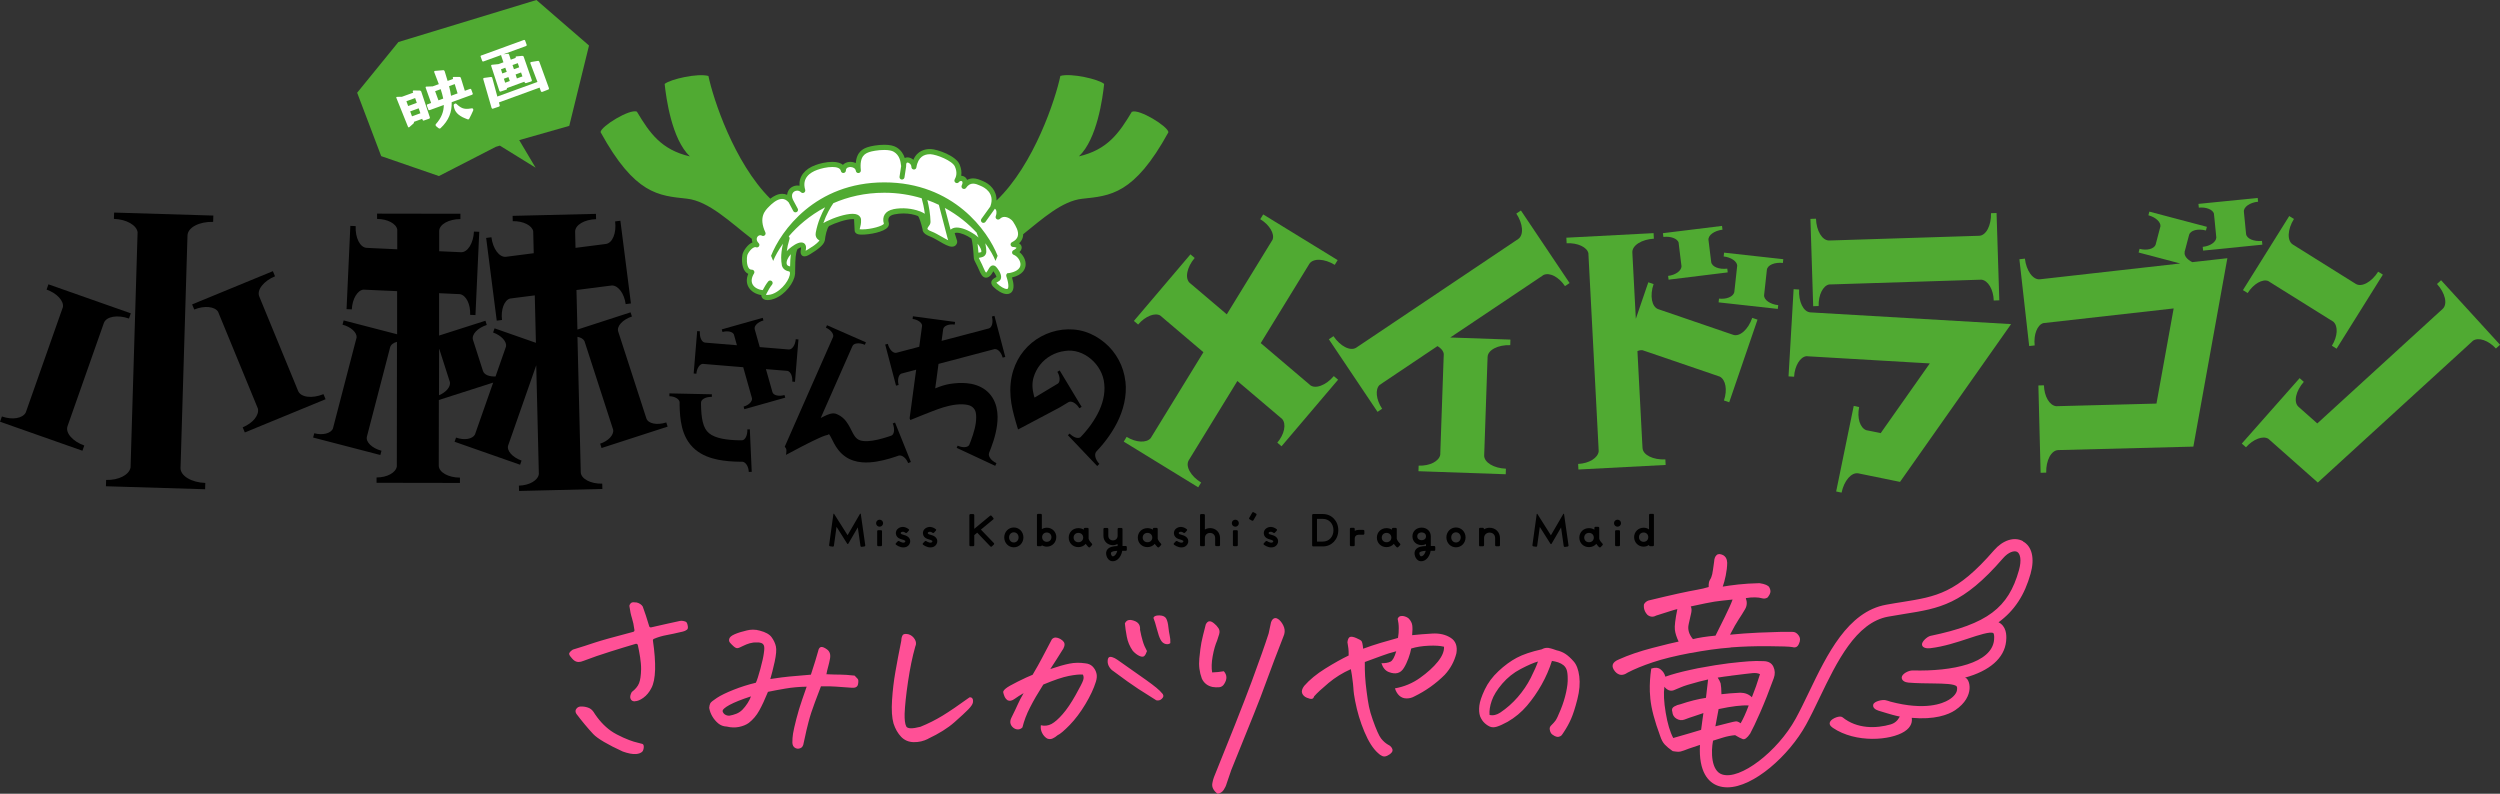 <?xml version="1.0" encoding="UTF-8"?>
<svg xmlns="http://www.w3.org/2000/svg" id="_レイヤー_2" data-name="レイヤー 2" viewBox="0 0 526.52 167.17">
  <rect x="0" y="0" width="526.52" height="167.17" fill="#333333" stroke="none"/>
  <defs>
    <style>
      .cls-1, .cls-2, .cls-3, .cls-4 {
        stroke-width: 0px;
      }

      .cls-2 {
        fill: #50aa32;
      }

      .cls-3 {
        fill: #fff;
      }

      .cls-4 {
        fill: #ff5096;
      }
    </style>
  </defs>
  <g id="_レイヤー_1-2">
    <g id="logo">
      <g>
        <g>
          <path class="cls-2" d="m275.88,81.05l-.81-.68-9.55-8.11,9.67-15.76.55-.9c.78-1.27,3.2-1.15,5.37.18l.61-1-15.68-9.62-.62,1c2,1.22,3.07,3.13,2.59,4.33l-.72,1.17-8.92,14.54-6.95-5.9-.81-.68c-1.13-.96-.65-3.34,1-5.29l-.89-.76-11.91,14.02.89.76c1.51-1.78,3.56-2.55,4.67-1.89l1.04.89,8.04,6.83-10.43,17-.66,1.08c-.9,1.07-3.09.97-5.08-.25l-.61,1,15.68,9.62.62-1c-2.18-1.33-3.38-3.44-2.6-4.71l.55-.9,9.68-15.78,8.46,7.18.97.82c.92,1.06.49,3.21-1.02,4.99l.89.76,11.91-14.02-.9-.76c-1.65,1.95-3.92,2.81-5.05,1.85Z"/>
          <path class="cls-2" d="m319.34,44.97c1.42,2.12,1.63,4.54.4,5.37l-.88.59-32.33,21.69-.88.59c-1.23.83-3.39-.29-4.81-2.41l-.97.66,10.25,15.28.97-.65c-1.3-1.94-1.49-4.12-.54-5.01l1.14-.77,11.06-7.42c.75.45,1.24,1.03,1.32,1.66l-.05,1.37-.65,18.6-.04,1.26c-.26,1.37-2.21,2.37-4.55,2.29l-.04,1.17,18.38.64.04-1.17c-2.55-.09-4.63-1.33-4.58-2.82l.04-1.05.64-18.6.04-1.06c.06-1.49,2.22-2.58,4.77-2.49l.04-1.17-12.67-.44,18.59-12.46,1.05-.71c1.27-.59,3.22.4,4.52,2.35l.97-.65-10.25-15.28-.97.65Z"/>
          <path class="cls-2" d="m365.04,70.52l-1-.34-13.78-4.72-1-.34c-1.41-.48-1.83-2.87-1-5.29l-1.11-.38-2.63,7.69-.68-12.92-.05-1.05c-.08-1.49,1.98-2.76,4.53-2.9l-.06-1.17-18.37.96.06,1.17c2.34-.12,4.3.84,4.58,2.1l.07,1.37,2.04,39.07.06,1.26c-.14,1.39-1.99,2.56-4.33,2.68l.06,1.17,18.37-.96-.06-1.17c-2.55.13-4.73-.92-4.81-2.41l-.06-1.05-1.01-19.34c.37-.17.74-.24,1.08-.19l1.3.44,13.78,4.71,1.19.41c1.24.65,1.63,2.8.87,5.02l1.11.38,5.96-17.4-1.11-.38c-.83,2.42-2.62,4.05-4.03,3.57Z"/>
          <path class="cls-2" d="m353.53,51.1l.11.93.39,3.19.11.86c-.03.95-1.23,1.83-2.82,2.03l.1.79,12.45-1.53-.09-.79c-1.73.21-3.27-.4-3.39-1.41l-.09-.71-.39-3.19-.09-.71c-.12-1.01,1.22-1.97,2.95-2.19l-.1-.79-12.45,1.53.1.79c1.59-.19,2.97.37,3.22,1.21Z"/>
          <path class="cls-2" d="m363.02,54.01c1.59.18,2.8,1.04,2.85,1.92l-.1.93-.42,3.85-.1.86c-.25.92-1.62,1.5-3.21,1.32l-.09.79,12.47,1.38.09-.79c-1.73-.19-3.08-1.14-2.97-2.15l.08-.72.42-3.85.08-.72c.11-1.01,1.65-1.64,3.37-1.45l.09-.79-12.47-1.38-.09.79Z"/>
          <path class="cls-2" d="m383.02,64.45c-.07-2.34.93-4.28,2.2-4.54l1.37-.04,29.45-.93,1.27-.04c1.39.17,2.52,2.05,2.59,4.39l1.17-.04-.58-18.39-1.17.04c.08,2.55-1.02,4.72-2.51,4.76l-1.05.03-29.45.93-1.05.03c-1.49.04-2.72-2.04-2.8-4.59l-1.17.04.58,18.39,1.17-.04Z"/>
          <path class="cls-2" d="m378.92,60.98l-1.17-.07-1.07,18.36,1.17.07c.13-2.34,1.31-4.18,2.59-4.32l25.99,1.52-10.34,14.68-3.04-.62c-1.31-.48-1.97-2.57-1.5-4.87l-1.14-.24-3.7,18.02,1.14.24c.52-2.5,2.07-4.35,3.56-4.05l8.75,1.79,23.39-33.23-42.26-2.47c-1.49-.09-2.53-2.28-2.38-4.83Z"/>
          <path class="cls-2" d="m460.09,53.05l.19-.69.57-2.18.19-.7c.26-.98,1.86-1.38,3.55-.94l.2-.77-12.12-3.2-.2.77c1.54.41,2.62,1.44,2.54,2.32l-.24.9-.57,2.18-.22.83c-.38.87-1.83,1.24-3.37.84l-.2.77,8.77,2.31-29.55,3.33c-1.48.17-2.88-1.82-3.17-4.35l-1.16.13,2.06,18.28,1.16-.13c-.26-2.33.58-4.35,1.83-4.7l27.44-3.09-3.62,20.04-21.14.55c-1.39-.18-2.5-2.06-2.56-4.4l-1.17.03.47,18.39,1.18-.03c-.07-2.55,1.05-4.71,2.53-4.75l28.46-.73,7.16-39.68-7.39.83c-1.1-.55-1.79-1.41-1.59-2.17Z"/>
          <path class="cls-2" d="m466.27,45.02l.1.93.32,3.22.08.86c-.05.95-1.27,1.8-2.86,1.96l.08.79,12.48-1.25-.08-.79c-1.73.17-3.25-.48-3.35-1.48l-.07-.72-.32-3.22-.07-.72c-.1-1.01,1.26-1.95,2.99-2.12l-.08-.79-12.48,1.25.08.79c1.59-.16,2.96.43,3.19,1.28Z"/>
          <path class="cls-2" d="m473.36,61.74c1.24-1.98,3.16-3.04,4.35-2.55l1.16.73,11.45,7.15,1.08.67c1.06.91.95,3.1-.29,5.08l.99.62,9.75-15.6-.99-.62c-1.36,2.16-3.47,3.35-4.73,2.56l-.9-.56-11.45-7.16-.89-.56c-1.26-.79-1.13-3.21.23-5.38l-.99-.62-9.75,15.6.99.62Z"/>
          <path class="cls-2" d="m514.11,59.02l-.86.79c1.72,1.88,2.29,4.24,1.19,5.25l-.78.71-25.62,23.41-3.16-2.8-.79-.7c-1.11-.98-.58-3.35,1.11-5.26l-.88-.78-12.18,13.78.88.78c1.55-1.75,3.61-2.48,4.71-1.79l1.03.91,9.39,8.31,31.76-29.02.93-.86c1.16-.77,3.24-.08,4.82,1.65l.87-.79-12.41-13.58Z"/>
        </g>
        <g>
          <path class="cls-1" d="m27.16,67.09l.39-1.1-17.35-6.11-.39,1.11c2.21.78,3.66,2.41,3.44,3.69l-.46,1.29-6.95,19.73-.42,1.19c-.66,1.23-2.82,1.6-5.02.82l-.39,1.11,17.35,6.11.39-1.1c-2.41-.85-4.03-2.66-3.53-4.06l.35-1,6.95-19.73.35-1c.5-1.4,2.89-1.8,5.3-.95Z"/>
          <path class="cls-1" d="m38.02,98.53l.04-1.2,1.39-46.54.04-1.2c.05-1.69,2.51-2.95,5.4-2.86l.04-1.33-20.9-.63-.04,1.33c2.66.08,4.8,1.35,4.99,2.81l-.05,1.56-1.39,46.54-.04,1.44c-.29,1.56-2.5,2.71-5.15,2.63l-.04,1.33,20.89.63.04-1.33c-2.9-.09-5.27-1.49-5.22-3.18Z"/>
          <path class="cls-1" d="m68.12,83.01c-2.36.97-4.77.7-5.34-.68l-.4-.98-7.38-17.94-.4-.98c-.57-1.38.96-3.27,3.32-4.24l-.45-1.08-17.01,7,.45,1.08c2.16-.89,4.34-.63,5.02.47l.52,1.27,7.38,17.94.48,1.17c.33,1.36-1.03,3.07-3.2,3.96l.45,1.08,17.01-7-.45-1.08Z"/>
          <path class="cls-1" d="m126.41,93.47l.28.89,13.92-4.51-.29-.88c-1.93.63-3.83.26-4.19-.86l-.26-.8-5.41-16.69-.26-.8c-.36-1.12.96-2.53,2.89-3.16l-.29-.88-11.19,3.63-.2-8.33,6.3-.81,1.2-.15c1.34.04,2.57,1.72,2.86,3.93l1.11-.14-2.22-17.42-1.11.14c.31,2.42-.54,4.57-1.95,4.75l-1,.13-5.39.69-.06-2.39-.02-1.01c-.03-1.42,1.97-2.58,4.41-2.64l-.03-1.12-17.55.42.03,1.12c2.23-.05,4.08.92,4.31,2.13l.03,1.31.08,3.31-4.83.62-1,.13c-1.41.18-2.78-1.69-3.08-4.11l-1.11.14,2.23,17.42,1.11-.14c-.28-2.22.49-4.16,1.67-4.51l1.3-.17,3.93-.5.24,9.99-8.71-3.05-.31.88c1.75.61,2.91,1.92,2.73,2.93l-.36,1.03-1.85,5.29c-1.31.07-2.39-.34-2.65-1.16l-.26-.8-1.58-4.93-.26-.8c-.36-1.13.97-2.53,2.9-3.15l-.28-.89-9.76,3.12v-8.92s3.2.15,3.2.15l1.2.05c1.31.26,2.24,2.13,2.14,4.36l1.12.05.8-17.54-1.12-.05c-.11,2.43-1.31,4.41-2.74,4.35l-1.01-.05-3.57-.16v-3.23s0-1.01,0-1.01c0-1.42,2.04-2.53,4.47-2.53v-1.12s-17.55-.03-17.55-.03v1.12c2.23,0,4.05,1.02,4.25,2.24v4.15l-5.42-.25-1.01-.05c-1.42-.06-2.44-2.14-2.33-4.58l-1.12-.05-.8,17.54,1.11.05c.1-2.23,1.2-4.01,2.42-4.16l1.31.06,5.81.26v9.08s-11.26-2.92-11.26-2.92l-.24.9c1.8.47,3.06,1.67,2.97,2.7l-.28,1.06-4.46,17.15-.25.97c-.44,1.02-2.13,1.46-3.93.99l-.24.9,14.16,3.68.24-.9c-1.97-.51-3.37-1.84-3.07-2.98l.21-.81,4.46-17.15.21-.82c.15-.57.7-.98,1.45-1.18l-.03,25.03v1.21c-.21,1.32-2.04,2.33-4.27,2.33v1.12s17.56.03,17.56.03v-1.12c-2.43,0-4.46-1.12-4.46-2.54v-1.01l.02-12.8,11.44-3.66-3.5,9.97-.33.95c-.52.98-2.24,1.28-3.99.66l-.31.88,13.8,4.84.31-.88c-1.92-.67-3.21-2.11-2.81-3.23l.28-.79,5.62-16.05.52,21.7.03,1.21c-.17,1.32-1.97,2.38-4.2,2.44l.03,1.12,17.55-.42-.03-1.12c-2.44.06-4.49-1.01-4.53-2.43l-.02-1.01-.67-27.48c.7.13,1.24.44,1.47.89l.34,1.04,5.4,16.68.31.96c.18,1.1-1.01,2.37-2.78,2.95Zm-33.95-10.23l.02-9.76s.05.05.06.08l.33,1.04,1.58,4.93.31.96c.15.99-.8,2.12-2.3,2.75Z"/>
          <path class="cls-1" d="m188.03,89.2c.45,1.16.32,2.32-.32,2.55l-.64.22c-.37.12-.75.24-1.12.34-.74.21-1.47.39-2.18.49-.7.11-1.38.15-1.94.08-.29-.03-.52-.08-.71-.15-.2-.07-.4-.17-.57-.3-.17-.13-.32-.28-.45-.45-.15-.19-.31-.45-.48-.76-.36-.62-.65-1.45-1.44-2.51-.4-.52-1.02-1.09-1.8-1.43-.09-.04-.2-.09-.28-.11l-.17-.06c-.06-.01-.11-.02-.16-.03-.11-.02-.21-.02-.32-.02-.42.02-.84.15-1.23.31-.47.19-.95.45-1.37.67l.62-1.42,1.36-3.08,4.7-10.65c.29-.66,1.47-.77,2.61-.27l.23-.52-8.2-3.61-.23.52c1.04.46,1.68,1.31,1.53,1.92l-4.7,10.65-3.62,8.22-1.88,4.28c.15.29.53.28.26,1.72,2.35-1.26,4.8-2.56,6.84-3.49.51-.23.99-.45,1.42-.58.21-.06.42-.13.6-.16l.07-.02.03-.06s.03-.06.05-.1c0,0,0,0,0,0,.02.01.06.05.11.12.23.28.57,1.05,1.04,1.92.24.44.52.91.92,1.4.4.5.87.95,1.4,1.32,1.02.74,2.39,1.13,3.49,1.21,1.12.1,2.14,0,3.11-.15.97-.16,1.87-.38,2.76-.64.44-.13.88-.27,1.3-.41l.63-.22c.7-.14,1.55.53,1.96,1.59l.58-.23-3.34-8.31-.48.19Z"/>
          <path class="cls-1" d="m208.9,66.65c.32,1.2.03,2.35-.67,2.53l-.5.13-9.42,2.48.33-2.45c.1-.72,1.2-1.15,2.43-.98l.08-.56-8.88-1.19-.07.56c1.13.15,1.98.79,2,1.42l-.6,4.44-4.29,1.13-.5.13c-.7.19-1.51-.67-1.83-1.87l-.55.14,2.28,8.66.55-.14c-.29-1.1-.03-2.13.55-2.39l.64-.17,2.5-.66-.61,4.52-.43,3.22-.22,1.61-.11.81c-.02.08,0,.11.02.14l.04.1.09.2c1.51-.62,3.09-1.26,4.65-1.86.79-.3,1.55-.59,2.3-.81.38-.11.75-.22,1.12-.3.19-.04.37-.09.56-.12.17-.03.42-.08.49-.09.85-.13,1.67-.17,2.39-.09.77.09,1.14.23,1.54.52.39.3.64.74.73,1.22.11.53.11,1.34,0,2.14-.11.81-.33,1.67-.61,2.53-.14.43-.29.86-.45,1.29l-.33.83c-.34.55-1.39.61-2.43.14l-.21.46,8.12,3.79.26-.57c-1.13-.51-1.83-1.49-1.54-2.19.13-.31.63-1.57.93-2.55.32-1.03.59-2.11.74-3.26.14-1.17.2-2.35-.13-3.78-.34-1.43-1.14-2.76-2.33-3.64-.58-.44-1.25-.78-1.95-1.01-.73-.24-1.32-.34-1.96-.4-1.24-.12-2.4-.03-3.51.14-1.07.17-1.98.48-2.93.86-.07.02-.19.1-.22.07l.04-.26.07-.53.15-1.07.35-2.63.09-.65,11.21-2.96.6-.16c.68-.07,1.41.7,1.7,1.8l.55-.14-2.28-8.66-.55.15Z"/>
          <path class="cls-1" d="m237.01,80.3c-.33-3.12-1.94-6.13-4.36-8.13-1.22-1.01-2.53-1.79-4.14-2.31-1.57-.49-3.19-.6-4.76-.42-3.13.37-6.1,1.96-8.11,4.42-1.01,1.22-1.76,2.65-2.23,4.14-.58,1.81-.73,3.79-.57,5.58.14,1.83.58,3.45,1.05,5.12l.37,1.26.1.32.05.16s.1-.04.14-.06l.59-.31,2.36-1.25,4.72-2.5.59-.31c.19-.1.42-.22.54-.3l.83-.5.85-.51c.62-.37,1.64.22,2.29,1.28l.48-.29-4.62-7.67-.49.29c.59.97.62,2.04.15,2.45l-3.76,2.26-.82.5c-.13.06-.29.2-.39.2l-.13-.46c-.16-.62-.27-1.25-.29-1.89-.02-.63.05-1.29.23-1.88.27-.94.76-1.9,1.38-2.67,1.24-1.58,3.17-2.65,5.19-2.9,3.97-.67,8.01,2.89,8.32,6.97.22,2.06-.34,4.25-1.41,6.29-.54,1.02-1.18,2.01-1.91,2.95-.37.47-.75.93-1.16,1.38l-.52.56c-.51.39-1.5.06-2.3-.76l-.36.35,6.17,6.49.46-.45c-.86-.89-1.15-2.05-.63-2.61l.71-.78c.46-.52.91-1.06,1.34-1.63.85-1.12,1.63-2.32,2.29-3.62,1.31-2.58,2.14-5.63,1.78-8.76Z"/>
          <path class="cls-1" d="m147.99,76.63l.67.06,7.87.65,1.68,5.96.17.59c.08.67-.67,1.43-1.77,1.74l.15.55,8.62-2.43-.16-.55c-1.2.34-2.35.07-2.54-.62l-.14-.5-1.23-4.34,3.93.32.61.05c.66.16,1.1,1.13,1.01,2.26l.57.05.73-8.93-.57-.05c-.1,1.24-.75,2.22-1.47,2.16l-.51-.04-5.6-.46-.92-3.26-.14-.49c-.2-.7.65-1.53,1.84-1.86l-.16-.55-8.62,2.43.15.55c1.1-.31,2.13-.06,2.4.51l.18.64.46,1.64-6.19-.51-.51-.04c-.72-.06-1.2-1.14-1.1-2.38l-.57-.05-.74,8.93.57.05c.09-1.13.68-2.02,1.31-2.07Z"/>
          <path class="cls-1" d="m157.4,90.43c.05,1.24-.46,2.3-1.15,2.3h-.48c-1.28-.02-2.55-.11-3.69-.34-1.14-.23-2.13-.62-2.76-1.16-.63-.53-1.05-1.28-1.31-2.35-.26-1.05-.34-2.31-.37-3.6v-.49c0-.7,1.04-1.24,2.28-1.21v-.54s-8.94-.19-8.94-.19v.6c1.13.02,2.05.57,2.15,1.21v.7c.04,1.45.11,2.96.51,4.6.2.81.5,1.66.96,2.49.45.82,1.09,1.61,1.83,2.23,1.5,1.25,3.21,1.81,4.76,2.13,1.57.31,3.07.41,4.53.43h.65c.71.1,1.28,1.01,1.33,2.15l.62-.02-.4-8.95-.52.02Z"/>
        </g>
      </g>
      <g>
        <path class="cls-2" d="m238.4,23.5c-2.71,4.53-5.14,8.03-11.17,9.43,3.85-3.64,5.01-12.37,5.31-15.26-1.2-1.01-6.98-2.32-9.22-1.68-.98,4.76-5.53,18.71-13.45,26.24.08-2.1-1.39-3.51-2.93-4.12l-.19-.08c-.4-.17-1.06-.46-1.8-.46-.46,0-.88.11-1.27.32-.04-.1-.08-.18-.12-.24-.24-.38-.65-.62-1.12-.63.13-.77,0-1.57-.35-2.4-.81-1.84-4.64-3.16-6.04-3.23h-.22c-.83,0-2.61.24-3.47,2.27-.53-.49-1.28-.65-1.81-.38-.26-.8-.75-1.65-1.74-2.25-.59-.36-1.46-.54-2.58-.54-1.42,0-2.87.29-3.48.5-.8.28-2.32.83-2.52,3.36-.96-.48-2.15-.26-2.7.37-.42-.36-1.11-.63-2.23-.63-1.25,0-2.63.34-3.51.66-2.35.85-3.54,2.41-3.41,4.37-.86-.19-1.83.2-2.29.95-.18.29-.29.61-.32.96-.33-.14-.67-.21-1.04-.21-.95,0-1.83.51-2.5,1.03-7.66-7.62-12.07-21.18-13.03-25.85-2.24-.63-8.02.67-9.22,1.68.31,2.89,1.47,11.63,5.32,15.26-6.03-1.4-8.46-4.9-11.17-9.43-1.5-.63-7.54,3.07-7.65,4.31,7.24,13.19,12.27,13.38,18.18,14.02,4.65.51,9.2,5.02,13.68,8.46,0,.25.04.51.13.75-1.03.41-1.92,1.81-2.09,2.48-.15.59-.29,2.54.53,3.6.19.24.42.43.68.55-.42.98-.41,1.94.04,2.75.5.9,1.52,1.54,2.7,1.71,0,.21.06.39.17.56.15.23.47.5,1.15.5.6,0,1.2-.2,1.43-.29,2.32-.86,4.21-3.45,4.35-5.16,0-.03.02-.06.02-.09l.02-1.14c.03-1.93.06-3.13.49-4.07.35-.21.62-.34.74-.37,0,0,.04.11-.03.45-.07.34-.14.82.13,1.17.15.19.38.29.64.29.48,0,1.04-.35,1.76-.83l.34-.22c.21-.13,1.92-1.23,2.14-2.2.02-.04.04-.09.04-.14.1-.98.44-2.53.89-3.01,1.39-.68,3.62-1.45,4.99-1.45.04,0,.15,0,.27.02l.12,2.32s0,.01,0,.02c0,.17.04.34.16.49.27.35.74.42,1.42.42,1.52,0,4.62-.53,5.42-1.59.21-.28.28-.61.19-.92-.09-.32-.16-.77.05-1.12.18-.31.57-.52,1.16-.64.62-.12,1.25-.19,1.88-.19,1.23,0,2.28.23,3.08.55.22.21.66,1.51.95,2.79,0,0,0,0,0,.01,0,.08,0,.15.02.24.2.68.98,1.04,1.55,1.26.55.21,1.23.6,1.89.98,1.08.63,2.01,1.17,2.74,1.17.47,0,.73-.22.87-.41.08-.11.27-.38.21-.7,0-.02,0-.05,0-.07v-.02s0,0,0-.01c0,0,0,0,0,0l-.52-1.65c.11-.04.24-.08.44-.08.83,0,2.04.5,3.09,1.22.19.46.4,2.37.49,3.98,0,.39.21.84.53,1.41.2.36.36.74.52,1.09.41.95.77,1.77,1.54,1.77.19,0,.37-.06.55-.16.45-.27.7-.71.91-1.07.02-.04.05-.09.07-.13.47.59.66,1.12.66,1.2l-.16.09c-.38.21-.85.48-.92.99-.07.51.32.89.44,1.01.7.7,1.86,1.52,2.84,1.52.58,0,.91-.29,1.08-.52.42-.58.42-1.53,0-2.98,2.32-.54,2.79-1.82,2.86-2.57.1-1.08-.51-2.14-1.3-2.77.5-.47.51-.91.45-1.17-.07-.28-.25-.51-.52-.68.38-.36.64-.78.77-1.25.06-.22.09-.45.09-.67,4.07-3.26,8.2-7,12.41-7.46,5.91-.64,10.94-.83,18.18-14.02-.11-1.24-6.15-4.94-7.66-4.31Z"/>
        <path class="cls-3" d="m166.33,56.09c-.48-.09-.59-.31-.64-.48-.14-.53.24-1.39.87-2.08-.1.73-.14,1.58-.16,2.59-.03,0-.05-.02-.07-.03Zm4.63-4.08l-.36.24c-.23.15-.64.43-.93.57,0-.03.01-.06.02-.09.13-.59.08-1.02-.16-1.32-.13-.16-.37-.35-.79-.35-.84,0-1.94.83-2.52,1.32-.19.16-.36.34-.52.53.09-.71.26-1.55.57-2.57.06-.2,0-.42-.16-.55,1.86-2.18,4.41-4.41,7.66-6.13-.75,1.34-1.56,3.16-1.96,5.29,0,.02,0,.03,0,.05-.04.23-.06.45-.01.66.09.43.37.77.79.98-.23.33-.9.93-1.62,1.38Zm17.21-7.95c-.89.18-1.51.56-1.86,1.13-.32.53-.38,1.21-.16,1.92-.18.47-2.67,1.2-4.59,1.2-.26,0-.42-.01-.51-.03.02-.07.04-.16.06-.24.11-.4.28-1,.23-1.79-.01-.26-.14-.75-.74-1.02-.02-.01-.05-.03-.07-.04-.24-.09-.55-.16-.96-.16-1.54,0-3.92.81-5.49,1.58,0,0-.02,0-.02.01-.25.12-.46.24-.66.36.64-1.85,1.51-3.31,2.11-4.19,3.05-1.33,6.63-2.2,10.73-2.2,2.89,0,5.5.45,7.87,1.16.24.82.51,2.05.66,3.27-.27-.17-.56-.33-.89-.46-.05-.03-.09-.05-.13-.06-.03-.01-.07-.01-.1-.02-1.53-.58-3.6-.81-5.5-.43Zm10.12,5.77c-.7-.4-1.42-.82-2.05-1.06-.8-.3-.9-.52-.91-.56-.05-.17.29-.61.4-.76.17-.23.25-.5.24-.78,0-.01,0-.03,0-.04-.03-1.44-.33-3.2-.66-4.5.85.3,1.65.64,2.42,1.01l1.86,7.13s.04.05.05.08c.02.08.01.17.05.24-.43-.2-.94-.5-1.41-.77Zm1.9-1.47l-1.2-4.57c2.76,1.5,4.99,3.36,6.73,5.24,0,.07.01.15.05.22.13.27.23.53.33.79-.05-.05-.11-.1-.16-.15-.2-.17-.41-.33-.63-.49-.03-.03-.06-.05-.08-.06,0,0-.01,0-.02,0-1.24-.85-2.68-1.42-3.72-1.42-.54,0-.97.17-1.29.44Zm5.68,2.95c.6.71.88,1.43.81,1.72-.01.04-.02.08-.15.1-.16.03-.31.06-.46.09-.06-.79-.12-1.42-.19-1.92Zm6.49,6.17c-.15.02-.29.11-.37.25-.08.13-.1.29-.05.44.66,1.98.38,2.51.32,2.6-.02.03-.06.09-.22.09-.51,0-1.4-.52-2.09-1.21-.05-.05-.09-.09-.11-.11.09-.07.25-.16.36-.22l.18-.11c.25-.15.41-.4.45-.69.14-.89-.78-2.02-.97-2.23-.22-.26-.46-.39-.72-.39-.49,0-.74.43-.96.81-.15.26-.32.56-.49.71-.16-.09-.44-.72-.62-1.15-.16-.38-.34-.78-.55-1.17-.2-.37-.33-.64-.38-.79.15-.05.42-.1.56-.12.5-.09.86-.41.98-.87.04-.14.05-.3.04-.46,0-.2-.03-.8-.2-1.63.99,1.36,1.72,2.66,2.14,3.72l.45-1.07c-2.03-5.2-9.29-15.47-23.86-15.47-14.57,0-21.82,10.28-23.86,15.47l.45,1.07c.41-1.03,1.11-2.29,2.06-3.62-.59,2.53-.32,3.95-.29,4.11,0,.16.02.32.06.47.18.66.7,1.1,1.47,1.24.1.02.2.04.23.29v.03c.08,1.17-1.55,3.65-3.69,4.45-.52.2-1.18.21-1.31.21-.01,0-.02,0-.02,0,0-.02,0-.1.07-.26.38-.74.74-1.39,1.19-1.94.18-.23.15-.56-.08-.74-.23-.18-.56-.15-.74.08-.44.55-.79,1.16-1.15,1.83-.92-.08-1.76-.53-2.12-1.18-.36-.64-.26-1.45.28-2.32.1-.16.11-.37.01-.53-.09-.17-.27-.27-.46-.27-.27,0-.47-.1-.63-.3-.53-.68-.46-2.22-.34-2.7.13-.54,1.02-1.8,1.77-1.76.23.13.52.07.68-.14.16-.21.14-.51-.05-.69-.38-.38-.5-.8-.35-1.17.17-.42.64-.63,1.03-.41.2.11.45.08.61-.08.17-.15.22-.4.12-.61-1.46-3.2-.07-4.59.76-5.42.44-.45,1.62-1.63,2.76-1.63.51,0,.96.24,1.39.73l.97,1.82c.1.18.28.28.47.28.08,0,.17-.02.25-.06.26-.14.36-.46.22-.71l-1-1.87c-.26-.55-.28-1.05-.05-1.43.2-.31.56-.5.94-.5.21,0,.52.06.8.34.17.17.44.21.64.08.21-.12.3-.37.24-.6-.73-2.45.99-3.64,2.55-4.2.79-.29,2.04-.6,3.15-.6.76,0,1.68.14,1.82.84.05.27.3.46.57.42.27-.03.48-.25.48-.52,0-.7.78-.74.93-.74.53,0,1.1.28,1.17.81.04.29.29.5.59.46.29-.04.49-.29.46-.58-.32-3.08.95-3.54,1.82-3.85.43-.15,1.77-.43,3.1-.43.91,0,1.61.13,2.03.39,1.18.72,1.41,1.87,1.54,3.01l-.34,2.23c-.04.29.15.56.44.6.03,0,.05,0,.08,0,.26,0,.48-.19.52-.45l.35-2.3s0-.03,0-.05c0-.02,0-.04,0-.06-.02-.31.03-.55.13-.66.03-.03.07-.06.16-.06.33,0,.82.39.82.94,0,.28.21.5.49.53.29.02.52-.17.56-.44.36-2.3,1.73-2.78,2.82-2.78h.17c1.27.06,4.58,1.36,5.12,2.6.58,1.31.25,2.17-.04,2.7-.13.24-.06.55.18.7.24.15.55.09.71-.14.11-.15.26-.23.42-.23.06,0,.2.01.28.14.1.16.06.45-.11.79-.12.25-.03.55.21.69.24.13.55.07.7-.16.41-.6.89-.9,1.48-.9.52,0,1.04.23,1.38.38l.23.1c.74.3,3.06,1.49,2.03,4.3,0,0,0,.02-.01.04l-1.88,2.61c-.17.24-.11.57.12.74.09.07.2.1.31.1.16,0,.33-.08.43-.22l1.91-2.67s.03-.06.04-.09c.04.01.12.05.21.16.1.14.3.57,0,1.42-.08.23,0,.49.22.62.21.13.48.1.66-.07.28-.28.59-.41.96-.41.76,0,1.55.59,1.8.99l.12.2c.38.6,1.17,1.85.88,2.87-.14.51-.54.93-1.23,1.27-.22.11-.33.35-.27.59.06.24.27.41.52.41.45,0,.69.15.72.17,0,0-.06.21-.65.51-.19.1-.3.29-.29.51.01.21.15.39.35.46.72.26,1.5,1.25,1.42,2.14-.08.87-.99,1.49-2.57,1.74Z"/>
      </g>
      <path class="cls-1" d="m181.14,108.21c.04-.06.14-.05.15.03l.94,6.59c.02.12-.07.24-.19.26l-.56.08c-.12.02-.24-.07-.26-.19l-.56-3.91-2,3.44c-.05.09-.18.09-.23,0l-2.25-3.56-.55,3.99c-.02.12-.13.21-.26.19l-.56-.08c-.12-.02-.21-.13-.19-.26l.9-6.53c0-.07.11-.1.15-.03l2.84,4.49,2.63-4.53Zm145.49,4.53l-2.84-4.49c-.04-.07-.14-.04-.15.03l-.9,6.53c-.02.12.07.24.19.26l.56.08c.12.02.24-.07.25-.19l.55-3.99,2.25,3.56c.05.09.18.09.23,0l2-3.44.56,3.91c.02.12.13.21.26.19l.56-.08c.12-.02.21-.13.19-.26l-.94-6.59c-.01-.07-.11-.09-.15-.03l-2.63,4.53Zm-135.41.31c-.31-.24-.64-.33-.95-.42-.11-.03-.22-.06-.33-.1-.15-.05-.23-.13-.25-.24,0-.07.02-.14.09-.19.28-.18.59-.14.94.12.1.07.22.04.3-.04l.38-.42c.08-.08.1-.22,0-.29-.73-.57-1.51-.65-2.18-.21-.39.26-.6.7-.54,1.17.06.5.41.9.93,1.07.13.05.26.08.38.12.26.08.46.13.61.25.05.04.09.08.07.17-.02.09-.11.2-.24.23-.27.05-.48,0-.79-.15-.1-.05-.18-.1-.24-.14-.1-.07-.24-.06-.33.03l-.39.41c-.09.09-.07.25.04.32.11.08.27.18.46.28.37.18.7.27,1.05.27.13,0,.26-.01.39-.03.51-.09.93-.49,1.05-.99.11-.47-.05-.92-.44-1.22Zm5.71,0c-.31-.24-.63-.33-.95-.42-.11-.03-.22-.06-.34-.1-.15-.05-.23-.13-.25-.24,0-.07.02-.14.09-.19.27-.18.59-.14.94.12.09.07.22.04.3-.04l.38-.42c.08-.08.1-.22,0-.29-.72-.57-1.51-.65-2.18-.21-.39.26-.6.7-.54,1.17.06.5.41.9.93,1.07.13.05.26.08.38.12.26.08.46.13.61.25.05.04.09.08.07.17-.02.09-.11.2-.24.23-.27.05-.48,0-.79-.15-.1-.05-.18-.1-.24-.14-.1-.07-.24-.06-.33.03l-.39.41c-.09.09-.07.25.04.32.11.08.27.18.46.28.37.18.7.27,1.05.27.13,0,.25-.01.39-.03.51-.09.93-.49,1.05-.99.11-.47-.05-.92-.44-1.22Zm52.85,0c-.31-.24-.63-.33-.95-.42-.11-.03-.22-.06-.33-.1-.15-.05-.23-.13-.25-.24,0-.07.02-.14.09-.19.28-.18.59-.14.94.12.09.07.22.04.3-.04l.38-.42c.08-.08.1-.22,0-.29-.72-.57-1.51-.65-2.18-.21-.39.26-.6.7-.54,1.17.06.5.41.9.93,1.07.13.05.26.08.38.12.26.08.46.13.61.25.05.04.09.08.07.17-.02.09-.11.2-.24.23-.27.05-.49,0-.79-.15-.1-.05-.18-.1-.24-.14-.1-.07-.24-.06-.33.03l-.39.41c-.09.09-.07.25.04.32.11.08.27.18.46.28.37.18.7.27,1.05.27.13,0,.26-.01.39-.03.5-.09.93-.49,1.05-.99.11-.47-.05-.92-.44-1.22Zm18.93,0c-.31-.24-.63-.33-.95-.42-.11-.03-.22-.06-.33-.1-.15-.05-.24-.13-.25-.24,0-.07.03-.14.09-.19.28-.18.59-.14.94.12.1.07.23.04.3-.04l.38-.42c.08-.08.1-.22,0-.29-.72-.57-1.51-.65-2.18-.21-.39.26-.6.7-.54,1.17.06.5.41.9.93,1.07.13.05.26.08.38.12.26.08.46.13.61.25.05.04.09.08.07.17-.02.09-.11.2-.24.23-.27.05-.49,0-.79-.15-.1-.05-.18-.1-.24-.14-.1-.07-.24-.06-.33.03l-.39.41c-.09.09-.07.25.03.32.11.08.27.18.46.28.37.18.7.27,1.05.27.13,0,.25-.01.39-.03.51-.09.93-.49,1.05-.99.11-.47-.05-.92-.44-1.22Zm-59.54-3.65c.1-.08.11-.22.03-.32l-.36-.43c-.08-.09-.22-.11-.32-.03l-3.33,2.76v-2.88c0-.12-.1-.23-.23-.23h-.57c-.12,0-.23.1-.23.23v6.32c0,.12.1.22.23.22h.57c.13,0,.23-.1.23-.22v-2.12l.62-.51,2.77,2.89c.09.09.23.09.32,0l.41-.39c.09-.09.09-.23,0-.32l-2.72-2.83,2.57-2.13Zm6.37,3.78c0,1.17-.89,2.09-2.02,2.09s-2.02-.92-2.02-2.09.89-2.09,2.02-2.09,2.02.92,2.02,2.09Zm-1.02,0c0-.61-.43-1.07-1-1.07s-1,.46-1,1.07.43,1.07,1,1.07,1-.46,1-1.07Zm94.14,0c0,1.17-.89,2.09-2.02,2.09s-2.02-.92-2.02-2.09.89-2.09,2.02-2.09,2.02.92,2.02,2.09Zm-1.02,0c0-.61-.43-1.07-1-1.07s-1,.46-1,1.07.43,1.07,1,1.07,1-.46,1-1.07Zm-85.18-.05c0,1.12-.88,2-1.99,2-.39,0-.75-.11-1.06-.3h0c0,.12-.09.21-.21.21h-.58c-.12,0-.23-.1-.23-.22v-6.37c0-.12.1-.23.23-.23h.57c.13,0,.23.1.23.23v2.99c.3-.19.66-.3,1.06-.3,1.12,0,1.99.88,1.99,1.99Zm-1.02,0c0-.57-.41-.98-.98-.98s-.98.41-.98.98.41.98.98.98.98-.41.98-.98Zm33.4-1.9c-.4,0-.77.11-1.08.29v-3.02c0-.13-.1-.23-.23-.23h-.57c-.12,0-.22.1-.22.23v6.32c0,.12.1.22.22.22h.57c.12,0,.23-.1.23-.22v-1.52c0-.62.45-1.06,1.08-1.06s1.08.45,1.08,1.06v1.5c0,.12.1.22.23.22h.57c.13,0,.23-.1.23-.22v-1.5c0-1.19-.9-2.08-2.1-2.08Zm93.26-3.02c.13,0,.23.1.23.23v6.37c0,.12-.1.22-.23.22h-.57c-.13,0-.23-.1-.23-.22v-.04c-.32.22-.71.36-1.14.36-1.12,0-2-.88-2-2s.88-1.99,2-1.99c.43,0,.82.13,1.14.36v-3.05c0-.12.1-.23.23-.23h.57Zm-.96,4.92c0-.57-.41-.98-.98-.98s-.98.41-.98.98.41.98.98.98.98-.41.98-.98Zm-117.87.29c.01.11.1.48.69,1.08.09.09.09.23,0,.32l-.39.41c-.09.1-.24.08-.33,0-.25-.25-.43-.48-.58-.69-.37.43-.91.69-1.55.69-1.16,0-2.03-.86-2.03-2s.87-2,2.03-2c.43,0,.82.12,1.14.33v-.15c0-.12.1-.23.23-.23h.57c.13,0,.23.1.22.23v2.02Zm-1.14-.2c0-.57-.42-.99-1.01-.99s-1.01.42-1.01.99.43.98,1.01.98,1.01-.41,1.01-.98Zm15.69.2c.01.11.1.48.69,1.08.09.09.09.23,0,.32l-.39.41c-.09.1-.24.08-.34,0-.25-.25-.43-.48-.58-.69-.37.43-.91.69-1.54.69-1.16,0-2.03-.86-2.03-2s.87-2,2.03-2c.43,0,.82.12,1.14.33v-.15c0-.12.1-.23.23-.23h.56c.13,0,.23.1.23.23v2.02Zm-1.14-.2c0-.57-.42-.99-1.01-.99s-1.01.42-1.01.99.42.98,1.01.98,1.01-.41,1.01-.98Zm51.49.2c.01.11.1.48.69,1.08.09.09.09.23,0,.32l-.39.41c-.09.1-.24.08-.34,0-.24-.25-.43-.48-.58-.69-.36.43-.91.69-1.54.69-1.16,0-2.03-.86-2.03-2s.87-2,2.03-2c.43,0,.82.12,1.14.33v-.15c0-.12.1-.23.23-.23h.57c.13,0,.22.1.22.23v2.02Zm-1.14-.2c0-.57-.43-.99-1.01-.99s-1.01.42-1.01.99.42.98,1.01.98,1.01-.41,1.01-.98Zm43.78.2c.01.11.1.48.69,1.08.09.09.09.23,0,.32l-.39.41c-.09.1-.24.08-.34,0-.25-.25-.43-.48-.57-.69-.37.43-.91.69-1.55.69-1.16,0-2.03-.86-2.03-2s.87-2,2.03-2c.43,0,.82.12,1.14.33v-.38c0-.13.1-.23.23-.23h.56c.13,0,.23.1.23.23v2.26Zm-1.14-.2c0-.57-.42-.99-1.01-.99s-1.01.42-1.01.99.42.98,1.01.98,1.01-.41,1.01-.98Zm-76.01,1.59c0,.12.1.22.23.22h.57c.13,0,.23-.1.23-.22v-2.93c0-.13-.1-.22-.23-.22h-.57c-.13,0-.23.1-.23.22v2.93Zm1.25-4.62c0,.41-.33.74-.74.74s-.74-.33-.74-.74.32-.74.74-.74.74.33.74.74Zm-76.17,4.62c0,.12.1.22.22.22h.57c.13,0,.23-.1.23-.22v-2.93c0-.13-.1-.22-.23-.22h-.57c-.12,0-.22.1-.22.22v2.93Zm1.25-4.62c0,.41-.33.74-.74.74s-.74-.33-.74-.74.33-.74.74-.74.74.33.74.74Zm154.16,4.62c0,.12.1.22.23.22h.57c.13,0,.23-.1.23-.22v-2.93c0-.13-.1-.22-.23-.22h-.57c-.13,0-.23.1-.23.22v2.93Zm1.25-4.62c0,.41-.33.74-.74.74s-.74-.33-.74-.74.32-.74.74-.74.74.33.74.74Zm-105.01,4.8h.7c.13,0,.23.1.23.23v.57c0,.12-.1.22-.23.22h-.74c-.11.71-.45,1.37-.92,1.77-.32.28-.69.42-1.07.42-.08,0-.16,0-.24-.02-.55-.09-.91-.59-1.06-1.04-.2-.57-.12-1.12.21-1.48.48-.52,1.3-.64,2.1-.66v-.43c-.29.15-.62.25-.98.25-1.14,0-2-.85-2-1.97v-1.43c0-.12.1-.23.23-.23h.57c.12,0,.23.1.23.23v1.43c0,.55.41.96.98.96s.98-.4.98-.96v-1.43c0-.12.1-.23.23-.23h.57c.12,0,.23.1.23.23v3.59Zm-1.08,1.02c-.68.03-1.11.14-1.29.33-.06.07-.07.22-.02.39.07.27.23.42.28.43.17.03.33-.03.49-.17.25-.21.44-.58.54-.99Zm66.04-1.02h.7c.13,0,.23.1.23.23v.57c0,.12-.1.22-.23.22h-.74c-.11.71-.45,1.37-.92,1.77-.32.28-.69.42-1.07.42-.08,0-.16,0-.24-.02-.55-.09-.91-.59-1.06-1.04-.2-.57-.12-1.12.21-1.48.48-.52,1.31-.64,2.1-.66v-.41c-.27.13-.58.21-.92.21-1.12,0-1.94-.77-1.94-1.84s.82-1.84,1.94-1.84,1.93.78,1.93,1.84v2.03Zm-1.08,1.02c-.68.03-1.11.14-1.29.33-.06.07-.07.22-.02.39.07.27.23.42.28.43.16.02.32-.03.49-.17.25-.21.45-.58.54-.99Zm.06-3.06c0-.6-.5-.82-.92-.82s-.92.21-.92.82.5.82.92.82.92-.22.92-.82Zm13.4-1.8c-.45,0-.86.13-1.2.34v-.1c0-.12-.1-.23-.23-.23h-.57c-.13,0-.23.1-.23.23v3.51s.02.04.04.04h0c0,.06.05.11.11.11h.68c.13,0,.23-.1.23-.23v-1.51c0-.66.49-1.14,1.17-1.14s1.16.48,1.16,1.14v1.51c0,.13.1.23.23.23h.57c.13,0,.22-.1.22-.23v-1.51c0-1.23-.94-2.16-2.18-2.16Zm-50.63-2.09c-.06.11-.03.25.08.31l.49.28c.11.06.25.03.31-.08l.63-1.09c.06-.11.03-.25-.08-.31l-.49-.28c-.11-.06-.25-.03-.31.08l-.62,1.09Zm18.76,2.61c0,1.94-1.4,3.41-3.24,3.41h-2.04c-.13,0-.23-.1-.23-.23v-6.36c0-.12.1-.23.23-.23h2.04c1.85,0,3.24,1.47,3.24,3.41Zm-1.02,0c0-1.39-.94-2.39-2.23-2.39h-1.24v4.78h1.24c1.29,0,2.23-1,2.23-2.39Zm4.48.11v-.39c0-.12-.1-.23-.22-.23h-.57c-.13,0-.23.1-.23.23v3.42c0,.12.1.22.23.22h.57c.12,0,.22-.1.22-.22v-1.39c0-.47.34-.8.82-.8h.98c.12,0,.23-.1.23-.22v-.57c0-.13-.1-.23-.23-.23h-.98c-.3,0-.57.07-.82.19Z"/>
      <polygon class="cls-2" points="124.05 9.59 112.98 0 83.91 8.85 75.22 19.53 80.28 32.88 92.44 37.08 104.43 30.92 105.28 30.67 112.8 35.32 109.35 29.51 119.89 26.51 124.05 9.59"/>
      <g>
        <path class="cls-3" d="m83.59,20.4l1.06-.02,2.37-.86-.08-.22c-.04-.11.04-.25.15-.25l1.35.02c.11.01.23.1.27.19l1.82,5.45c.04.11-.04.25-.15.29l-1.13.39c-.11.04-.21-.03-.26-.16l-.06-.21-1.75.64c.03.12,0,.25-.09.34l-.91.8-.05.02c-.08.03-.17-.01-.2-.11l-2.46-6.11c-.04-.1.04-.2.11-.19Zm4.19,1.27l-.35-1.02-1.84.67.37,1.01,1.83-.67Zm.76,2.19l-.36-1.05-1.79.65.38,1.04,1.78-.65Zm3.81,3.13l-.53-.44s-.04-.07-.06-.11c-.04-.1-.04-.2.02-.28,1.21-1.35,1.68-2.66,1.69-4.05l-3,1.09c-.11.04-.22,0-.26-.12l-.3-.83c-.04-.11,0-.24.12-.28l.77-.28-1.16-3.24c-.03-.1.03-.21.14-.21l1.29-.05h.05s1.3-.47,1.3-.47c-.29-.79-.63-1.62-.96-2.5v-.03c-.06-.13.02-.25.15-.26l1.74-.15c.13-.03.25.09.3.22.22.7.43,1.39.62,2.04l1.15-.42-.05-.2c-.04-.11.05-.22.16-.22h1.25c.15,0,.23.08.28.21l.84,2.71,1.09-.4c.1-.04.23.03.27.14l.3.83c.04.11-.03.23-.12.26l-4.31,1.57c.05,2.02-.55,3.81-2.36,5.49-.03.03-.06.04-.09.05-.1.04-.21.02-.31-.07Zm.46-8.21l-1.17.43.7,1.92,1.01-.37c-.13-.64-.31-1.3-.54-1.98Zm2.74,3.38c0-.15.05-.2.2-.29.05-.02.08-.04.11-.06.11-.04.19-.02.3.09.21.22.41.38.61.52.84.62,1.6.56,2.63.39.09-.01.19.04.25.14v.03c.05.1.03.21,0,.3-.27.61-.53,1.18-.85,1.76-.04.05-.08.08-.13.1-.06.02-.12.03-.16,0-.84-.31-1.4-.56-1.98-1.04-.42-.36-.67-.75-.81-1.14-.08-.28-.16-.49-.17-.81Zm.82-2.49l-.6-1.96-1.19.43c.18.7.32,1.37.41,2.03l1.38-.5Z"/>
        <path class="cls-3" d="m113.92,19.24l-.12-.34-.16-.45-8.56,3.12.16.59c.03.13-.03.26-.16.3l-1.28.43c-.11.04-.23-.04-.27-.16l-1.76-6.08c-.04-.11.06-.22.17-.24l1.45-.2c.14-.01.25.05.28.17l1.07,3.95,8.45-3.07-1.5-3.96c-.03-.1.05-.22.15-.24l1.46-.24c.12-.02.24.06.28.17l2.03,5.58c.04.11,0,.24-.12.28l-1.27.5c-.11.04-.25,0-.29-.11Zm-12.54-7.56l8.94-3.26c.11-.04.24.02.28.13l.32.88c.04.11-.03.23-.14.27l-4.76,1.73.94-.11c.1-.02.22.06.26.18l.35,1.07,1.06-.39-.03-.08c-.04-.11.03-.21.16-.22l1.23-.12c.12,0,.26.05.31.2l1.7,4.88c.05.14,0,.28-.14.32l-1.08.34c-.11.04-.26-.05-.3-.18l-.04-.11-3.7,1.35.02.06c.04.11-.04.25-.15.27l-1.17.39c-.11.04-.23-.03-.27-.14l-1.72-5.24c-.05-.13.04-.25.16-.26l1.31-.13h.05s1.06-.39,1.06-.39l-.48-1.42s0-.07,0-.11l-3.72,1.35c-.11.04-.24,0-.28-.12l-.32-.88c-.04-.11.02-.24.13-.28Zm5.99,5.39l-.29-.84-.96.35.27.84.98-.36Zm-.65-1.94l-.3-.87-.91.33.27.88.95-.34Zm3.31.97l-.29-.84-1.15.42.27.84,1.17-.43Zm-.68-1.93l-.3-.87-1.11.4.3.87,1.11-.4Z"/>
      </g>
      <g>
        <path class="cls-4" d="m133.9,158.8c-.68.06-1.6-.12-2.73-.52-3.13-1.43-5.35-2.74-6.22-3.67-1.15-1.23-2.35-2.67-3.56-4.27-.3-.48-.17-.81-.04-1.01.21-.32.5-.5.89-.53.53-.03,1.04.04,1.55.21.49.16.88.45,1.19.89,1.05,1.68,2.29,3.04,3.69,4.03,1.39.99,3.88,2,4.82,2.27.79.22,1.27.35,1.75.46.57.08.32,1.32.08,1.59-.29.32-.76.51-1.4.56Zm-.2-11.09c-.45,0-.73-.16-.89-.52-.17-.36-.08-.84.24-1.44.76-.58,1.28-1.21,1.54-1.86.26-.66.4-1.61.43-2.93.03-1.52-.36-3.62-.69-5.11-.02-.09-.08-.17-.16-.22-.05-.03-.11-.05-.17-.05-.03,0-.06,0-.09.01-1.55.45-3.32,1-5.34,1.63-2,.62-3.9,1.28-5.65,1.95-.4.17-.75.25-1.06.25-.1,0-.2,0-.3-.03-.37-.07-.72-.3-1.05-.68l-.11-.13c-.3-.34-.42-.48-.52-.79-.11-.34.44-.76.77-.98,1.72-.52,3.27-1.02,4.57-1.46,1.29-.43,3.95-1.18,8.15-2.28.16-.04.27-.2.25-.37-.13-1-.31-1.85-.53-2.53-.21-.64-.4-1.5-.54-2.56.03-.22.15-.45.38-.64.1-.09.27-.13.49-.13.2,0,.43.02.69.05.56.15.98.43,1.25.84.17.46.4,1.11.66,1.89.26.78.5,1.54.71,2.27.04.15.17.24.32.24.02,0,.05,0,.07,0,1.11-.24,2.15-.48,3.13-.71.98-.23,1.97-.45,2.96-.65.09-.02.19-.03.3-.03.22,0,.45.04.7.12.32.1.45.17.59.72.13.52.1.86-.1,1.02-.28.21-.57.35-.87.41-1.54.36-2.68.61-3.52.76-.87.16-1.75.42-2.6.78-.14.06-.22.21-.2.36.35,2.37.5,4.47.46,6.07-.05,1.76-.32,3.08-.79,3.94-.44.87-1.01,1.55-1.69,2.04-.67.48-1.26.72-1.76.72Zm28.52-4.7c1.84-.28,3.16-.45,3.95-.52.79-.07,2.33-.2,4.61-.4.34-1.04.65-1.99.92-2.88s.47-1.56.6-2.04c.1-.53.3-.83.6-.9s.73.1,1.3.52.77,1.08.6,1.97c-.11.56-.23,1.11-.38,1.64-.15.53-.27,1.06-.37,1.6,1.22.06,2.2.08,2.93.08s1.73.07,3.01.21c.31.31.53.55.67.71.14.17.16.54.05,1.11-.11.57-.58.82-1.41.73-1.37-.08-2.44-.16-3.23-.23-.79-.07-1.85-.09-3.17-.06-.29.78-.72,1.91-1.28,3.38-.56,1.47-1.01,2.86-1.35,4.18s-.56,2.25-.66,2.79-.22,1.07-.35,1.57c-.08.62-.33.99-.75,1.13-.42.14-.79.1-1.12-.13-.33-.22-.5-.59-.51-1.09,0-.62.04-1.24.14-1.87.1-.63.33-1.65.69-3.07.36-1.41.77-2.76,1.22-4.05s.77-2.21.96-2.77c-1.57.03-3.06.16-4.46.4-1.41.24-2.64.47-3.69.69-.64,1.57-1.25,2.88-1.83,3.93-.58,1.05-1.32,1.92-2.22,2.62-.54.39-1.22.67-2.05.84s-1.69.14-2.59-.08c-.7-.03-1.29-.25-1.79-.67-.5-.42-.91-.91-1.24-1.47-.33-.56-.55-1.16-.66-1.8.03-.39.11-.71.23-.95.12-.24.59-.62,1.4-1.15s1.98-1.1,3.49-1.7c1.51-.6,3.08-1.1,4.71-1.49.24-.48.55-1.45.95-2.92.4-1.47.64-2.57.73-3.3.12-.76.13-1.28.03-1.57s-.3-.49-.6-.59c-.3-.1-.61-.13-.91-.1-.5-.03-1,.03-1.49.17-.49.14-.98.34-1.48.59-.53.28-.9.43-1.13.44-.23.01-.49-.12-.8-.4s-.56-.53-.75-.76c-.19-.22-.24-.49-.16-.8.09-.36.48-.69,1.18-.99s1.53-.55,2.5-.78c.43-.11.87-.17,1.32-.17.5,0,.99.07,1.45.21,1.2.31,2.03.77,2.48,1.39s.75,1.26.9,1.93c.15.67.06,1.75-.26,3.23-.33,1.48-.63,2.69-.91,3.61Zm-4.05,3.65c-1.99.64-3.5,1.25-4.52,1.8-1.03.56-1.51,1.01-1.46,1.34.08.31.27.55.54.71s.59.24.93.21c.48-.08.96-.22,1.42-.4.46-.18.89-.46,1.27-.84s.75-.85,1.11-1.41c.35-.56.59-1.04.71-1.43Zm37.33,8.93c-1,.5-2.02.74-3.09.71s-1.94-.41-2.63-1.13c-.69-.73-1.23-1.66-1.6-2.81-.34-1.2-.44-2.83-.31-4.89s.37-4.06.71-6,.75-4.12,1.24-6.53c.02-.59.14-1.01.36-1.26.12-.11.31-.17.56-.17.17,0,.38.03.62.08.54.17.97.51,1.29,1.03.32.52.36,1.04.11,1.57-.61,2.13-1.11,4.58-1.52,7.35s-.65,5.02-.72,6.76c-.03,1.26.08,2.15.33,2.67.25.52,1.25.55,2.99.1,1.66-.67,3.2-1.45,4.65-2.33s3.35-2.18,5.71-3.88c.28-.03.48.06.61.27s.15.49.09.84c-.06.35-.38.83-.96,1.43s-1.57,1.51-2.95,2.73c-1.38,1.22-3.22,2.37-5.53,3.46Zm43.66-24.72c.7.34,1.01.92.94,1.76.17.9.36,1.69.57,2.39.2.7.5,1.4.89,2.1-.16.48-.34.82-.55,1.03-.21.21-.56.21-1.03,0-.47-.21-.94-.57-1.4-1.07-.65-.92-1.07-1.92-1.27-3s-.34-2.01-.4-2.79c.2-.42.49-.66.86-.71.37-.06.84.04,1.4.29Zm-19.97,21.87c.82.2,1.58.1,2.27-.27.69-.38,1.47-1.06,2.34-2.06.87-.99,1.77-2.32,2.7-3.97.93-1.65,1.47-2.71,1.62-3.17s.13-.86-.06-1.2c-.7-.06-1.68.04-2.97.29-1.28.25-3.07.85-5.36,1.81-1.14,1.79-2.07,3.39-2.79,4.81-.73,1.41-1.26,2.82-1.61,4.22-.28.28-.59.42-.94.42s-.68-.12-.98-.36c-.3-.24-.5-.53-.59-.88s-.04-.74.16-1.16c.61-1.23,1.06-2.17,1.34-2.81.28-.64.7-1.46,1.26-2.43-.74.42-1.37.83-1.91,1.22-.54.39-1.02.49-1.45.29-.32-.22-.54-.51-.68-.86-.14-.35-.22-.64-.26-.86-.01-.19.16-.45.53-.76.36-.31,1.2-.79,2.52-1.45,1.32-.66,2.37-1.14,3.15-1.45.86-1.46,1.51-2.62,1.97-3.51.45-.88,1.15-2.2,2.09-3.97.24-.25.51-.37.81-.36.29.01.61.11.94.29.33.18.59.4.76.65s.2.56.09.92-.27.66-.45.88c-.33.53-.72,1.17-1.2,1.91-.47.74-.9,1.41-1.29,1.99,1.64-.56,2.99-.94,4.05-1.15,1.06-.21,2.16-.23,3.32-.06.64.06,1.15.28,1.54.67.39.39.65.85.8,1.39.15.53.11,1.15-.12,1.85-.43,1.4-1.16,2.96-2.19,4.68-1.03,1.72-2.13,3.18-3.3,4.39-1.17,1.2-2.03,1.93-2.59,2.18-.3.28-.65.5-1.02.67s-.77.17-1.17,0c-.45-.28-.8-.67-1.05-1.18-.25-.5-.34-1.05-.25-1.64Zm16.11-13.81c2.24,1.57,4.26,2.99,6.05,4.26,1.79,1.27,2.9,2.19,3.33,2.75.18.14.29.32.33.55.04.22-.09.47-.38.73-.29.27-.66.36-1.1.27-1.22-.76-2.49-1.56-3.8-2.41-1.31-.85-3.07-2.11-5.28-3.76-.32-.2-.59-.48-.83-.86-.23-.38-.35-.78-.34-1.2s.1-.69.26-.82c.17-.13.42-.13.76-.02.34.11.67.28.98.5Zm7.62-8.82c.14-.34.52-.5,1.14-.5h.17c.73.03,1.19.27,1.41.71.21.42.36,1,.43,1.74.08.74.17,1.34.28,1.81.11.46.16.99.13,1.57-.24.22-.58.29-1,.19-.43-.1-.77-.39-1.04-.88-.27-.49-.53-1.25-.79-2.27-.26-1.02-.51-1.81-.74-2.37Zm13.42,4.79c-.38.87-.7,1.97-.94,3.3-.24,1.33-.28,2.47-.11,3.42.81-.03,1.63-.11,2.46-.25.69.78.72,1.66.1,2.64-.26.45-.63.69-1.09.73s-.93.02-1.4-.06c-1.04-.22-1.79-.81-2.24-1.76-.5-1.34-.68-2.76-.53-4.26s.29-2.62.44-3.36c.15-.74.45-2.01.92-3.8.2-.39.44-.61.71-.65.27-.04.6.09.99.4.39.31.71.65.96,1.03.25.38.3.8.16,1.28s-.28.92-.43,1.34Zm.11,32.27c-.34-.22-.64-.53-.88-.92-.24-.39-.33-.83-.24-1.3.08-.48.2-.91.35-1.3,2.74-6.72,6.33-15.76,7.96-20.18,1.63-4.42,2.82-7.78,3.55-10.07.15-.76.32-1.54.5-2.35.22-.59.52-.88.92-.88.22,0,.48.11.77.34.49.45.84.99,1.06,1.62.21.63.16,1.28-.15,1.95-1.4,3.58-2.56,6.62-3.46,9.11-.9,2.49-1.83,4.91-2.77,7.24-.95,2.34-3.46,8.57-4.75,11.76-.31.95-.63,1.89-.96,2.81-.13.48-.34.93-.63,1.36-.29.43-.71.71-1.25.82Zm30.65-30.55c1.21-.45,2.43-.85,3.65-1.22,1.22-.36,2.45-.71,3.68-1.05.12-.7.17-1.39.16-2.08,0-.68-.09-1.34-.23-1.95.15-.39.43-.59.85-.59h.25c.52.08.94.27,1.25.55.41.45.65.91.72,1.39.07.48.07,1.17-.02,2.1,1.3-.14,2.71-.25,4.23-.34s2.81.21,3.87.88c1.06.67,1.47,1.76,1.22,3.27-.43,1.71-1.25,3.22-2.45,4.53-1.87,1.87-4.02,3.4-6.45,4.58-.5.28-1.04.41-1.63.4-.59-.01-1.09-.21-1.5-.59-.41-.38-.72-.89-.91-1.53,1.93-.34,3.69-1.07,5.27-2.2,1.58-1.13,2.84-2.27,3.76-3.42.92-1.15,1.36-2.2,1.3-3.15-.79-.2-1.87-.27-3.23-.21-1.36.06-2.59.25-3.68.59-.11.62-.3,1.3-.58,2.06-.28.76-.59,1.43-.95,2.01-.36.59-.8.95-1.33,1.09-.53.14-1.15.07-1.87-.21s-1.23-.9-1.54-1.85c.84,0,1.48-.11,1.92-.34.44-.22.84-.95,1.2-2.18-1.09.28-2.1.59-3.02.94-.93.35-2.13.79-3.6,1.32-.02,2.13.06,3.82.4,6.36.34,2.53.52,3.66,1.26,5.76s1.33,3.43,1.77,3.99c.44.56.93.99,1.46,1.3.38.17.66.42.84.76s.15.64-.1.92c-.25.28-.56.5-.94.67-.38.17-.72.18-1.03.04-.31-.14-.61-.35-.89-.63-1.04-.92-1.99-2.42-2.86-4.49-.87-2.07-1.52-4.23-1.95-6.49-.43-2.25-.29-2.25-.45-3.64-.16-1.39-.31-2.4-.45-3.04-1.72.76-3.29,1.73-4.71,2.92s-2.42,2.12-3.01,2.79c-.11.34-.28.52-.51.55-.23.03-.58-.06-1.05-.25-.47-.2-.8-.5-.97-.92s-.04-.94.41-1.55c1.15-1.32,2.64-2.54,4.46-3.67,1.82-1.13,3.46-2.05,4.92-2.75,0-.7-.01-1.2-.06-1.51-.04-.31-.11-.74-.2-1.3.08-.61.26-.98.53-1.09.28-.11.71-.04,1.3.21s.97.46,1.12.63.28.71.36,1.64Zm39.76,2.54c-.54,1.72-1.27,3.4-2.18,5.02-.91,1.62-1.94,3.1-3.09,4.45s-2.51,2.48-4.08,3.39c-.96.52-1.71.86-2.25,1.02-.51.16-.96.17-1.34.04-.38-.13-.78-.38-1.21-.76-.42-.38-.75-.87-.99-1.47-.21-.63-.26-1.37-.16-2.23.1-.86.48-1.99,1.14-3.39s1.62-2.69,2.89-3.88c1.27-1.19,2.55-2.13,3.85-2.82,1.3-.69,3.06-1.29,5.27-1.78.38-.21.75-.31,1.09-.31h.24c.41.08.74.16.98.24.24.08.5.17.78.27.72.16,1.35.41,1.89.77.54.35,1.11.87,1.71,1.55.62.68,1.03,1.74,1.21,3.18s.05,3.05-.41,4.84-.9,3.16-1.32,4.11c-.42.95-.93,1.89-1.54,2.8-.21.34-.38.57-.51.71-.13.13-.33.22-.59.27-.21.05-.5-.01-.87-.2s-.61-.39-.75-.63-.22-.5-.24-.78c-.03-.29.06-.53.26-.74.43-.42.75-.78.97-1.08.22-.3.58-1.06,1.08-2.29.5-1.23.88-2.44,1.14-3.64s.37-2.18.34-2.94c0-.78-.08-1.38-.21-1.78-.14-.4-.36-.74-.68-1-.32-.26-.7-.46-1.14-.61-.44-.14-.87-.24-1.29-.29Zm-13.15,11.41c.74.18,1.5.01,2.28-.51,1.33-.89,2.55-1.97,3.65-3.23,1.1-1.27,2.02-2.62,2.75-4.06.72-1.44,1.23-2.59,1.52-3.45-.88.24-2.09.76-3.63,1.57-1.51.78-2.8,1.82-3.9,3.1-1.09,1.28-1.83,2.48-2.21,3.59s-.54,2.11-.46,3Z"/>
        <path class="cls-4" d="m355.96,137.55c3.14-.59,5.94-.98,8.41-1.16l.24-.05c2.4-.18,4.98-.27,7.73-.25,2.88.02,4.59.08,5.13.19.67.2,1.13-.03,1.4-.7.32-.64.31-1.22-.06-1.75-.36-.52-.8-.77-1.32-.75-.71-.01-1.55-.01-2.52,0-1,.02-2.54.07-4.62.16-2.04.09-4.04.24-5.99.43.72-1.41,1.33-2.48,1.82-3.22.49-.73.94-1.45,1.35-2.16.41-.7.46-1.48.15-2.32.69-.12,1.33-.17,1.92-.16.6.01,1.1.07,1.52.2.41.12.81.05,1.18-.2.28-.35.46-.69.54-1.01.08-.32.01-.69-.21-1.1-.22-.41-.91-.7-2.06-.88-1.65.04-3.15.13-4.5.28-1.35.15-2.43.31-3.25.45.22-.61.44-1.38.63-2.32.19-.93.3-1.84.31-2.71-.03-.78-.32-1.31-.89-1.62-.28-.13-.54-.2-.76-.21-.23,0-.42.07-.59.23-.31.28-.48.73-.51,1.35-.17,1.29-.3,2.17-.4,2.64s-.26.87-.48,1.2c-.21.34-.3.84-.27,1.52-.79.25-1.63.44-2.51.59s-2.17.41-3.87.78c-1.7.38-3.8.86-6.29,1.47-.43.15-.75.42-.96.81-.11.84.14,1.58.76,2.24.59.43,1.19.47,1.79.13,1.25-.4,2.26-.72,3.03-.96.77-.25,1.26-.38,1.45-.41-.44,2.16-.61,3.61-.52,4.35.09.74.35,1.57.79,2.49-.92.18-2.74.62-5.48,1.33-2.74.71-5.1,1.52-7.09,2.42-1.45.59-1.73,1.44-.81,2.56.76.85,1.63.93,2.61.24,1.43-.75,3.21-1.48,5.33-2.19,2.12-.71,4.75-1.35,7.89-1.95Zm-.31-6.09c.25-1.08.43-1.88.54-2.41.11-.53.08-.98-.1-1.33,2.45-.54,4.12-.87,5-1.01.88-.13,2.15-.28,3.81-.44-.3.84-.86,2.06-1.65,3.68-.8,1.62-1.45,2.92-1.95,3.92-2.02.19-3.6.44-4.75.74-.85-1.02-1.15-2.06-.9-3.14Zm70.4-17.49c-1.84-.99-4.23-.22-6.11,1.94-7.82,9.04-12.12,9.73-19.24,10.87-1.08.17-2.23.35-3.46.58-8.1,1.46-12.43,10.46-16.25,18.4-.97,2.01-1.88,3.91-2.82,5.62-3.8,6.9-11.7,12.99-15.49,11.72-2.31-.77-2.35-4.77-1.9-7.11,1.02-.32,1.88-.59,2.15-.67.79-.24,1.62-.41,2.5-.49.66.4,1.19.68,1.61.83.41.15.93-.24,1.56-1.16.5-.9,1.21-2.39,2.13-4.49.92-2.1,1.87-4.5,2.85-7.2.3-.83.27-1.63-.09-2.4-.36-.76-1.06-1.16-2.1-1.17-1-.05-2.04-.04-3.13.04-1.09.08-2.47.22-4.15.41-1.68.2-3.85.55-6.53,1.05-.59.12-1.14.24-1.67.36-1.96.42-3.68.89-5.17,1.41-.16-.62-.49-1.12-.99-1.52-.49-.4-1.15-.46-1.98-.18-.25,1.64-.35,3.26-.3,4.84l.11,1.55c.21,2.07.9,4.67,2.06,7.79.25.78.57,1.38.97,1.81.4.43.95.89,1.67,1.39.77.14,1.33.17,1.69.08.36-.09.93-.29,1.71-.6.29-.11,1.23-.43,2.35-.79-.32,5.72,1.81,7.93,3.8,8.62.62.22,1.28.32,1.98.32,5.48,0,12.96-6.65,16.57-13.21.97-1.76,1.9-3.7,2.88-5.74,3.56-7.39,7.59-15.77,14.41-17,1.21-.22,2.34-.4,3.4-.57,7.43-1.18,12.34-1.97,20.77-11.71,1.15-1.33,2.37-1.69,2.98-1.37.64.35,1.01,1.68.38,3.9-2.22,7.88-6.58,11.29-18.63,13.8-.67.14-1.89,1.22-1.78,1.89.11.67,1.04.79,1.73.71,2.91-.35,5.65-1.26,8.07-2.06,1.98-.66,4.68-1.55,5.23-1.11.09.07.24.47.15,1.42-.48,4.92-8.78,6.65-17.08,6.43-1-.03-2.33.76-2.37,1.45-.04.69.69,1.05,1.38,1.11,1.76.15,3.95.16,5.38.18,2.04.03,4.35.07,4.81.62.11.13.13.45.05.88-.09.49-.58,1.27-1.71,1.95-1.29.79-4.99,2.31-12.29.38-.48-.16-.44-.16-1-.3-.67-.18-2.43.23-2.61.9-.19.66.43,1.09,1.09,1.3.52.16,1.29.41,1.78.54,1.79.54,2.66.71,2.71.68-.07.13-.53,1.27-1.9,1.67-3.03.88-7.08,1-10.16-1.5-.55-.44-2.13.22-2.53.81-.39.58-.08,1.02.5,1.42,4.83,3.26,12.14,2.65,15.05.79,1.59-1.01,1.66-2.2,1.57-2.82,0-.03,0-.05-.01-.08,4.77.43,7.69-.63,9.13-1.6,4.39-2.94,3.05-6.81,2.07-6.86,5.15-1.4,8.33-4.09,8.68-7.69.06-.64.25-2.58-1.09-3.65-.16-.13-.33-.24-.51-.32,3.42-2.51,5.5-5.79,6.75-10.23.91-3.24.3-5.79-1.63-6.82Zm-61.51,28.34c2.47-.31,4.01-.5,4.61-.55.6-.05,1.11.02,1.52.22-.55,1.8-1.12,3.42-1.71,4.87-.61-.62-1.42-.94-2.42-.96-1.52.07-2.85.18-3.99.32-.01-1-.07-1.76-.17-2.28-.11-.36-.32-.77-.62-1.22.88-.15,1.81-.27,2.79-.39Zm-2.6,7.03c2.81-.6,4.93-.85,6.35-.76-.6,1.61-1.17,2.86-1.7,3.75-.41-.3-.75-.43-1.02-.4-.28.03-.73.13-1.35.29-.62.17-1.61.42-2.95.75.18-.9.4-2.11.68-3.62Zm-9.54,6.09c-.68-1.27-1.21-3.05-1.59-5.34-.38-2.28-.47-4.1-.27-5.46.24.33.54.57.88.72.35.15.71.16,1.09.02.38-.14.88-.35,1.51-.63.63-.28,1.91-.68,3.85-1.19.59-.15,1.21-.3,1.87-.45-.18,1.52-.33,2.81-.45,3.87-1.7.26-3.5.71-5.41,1.36-.39.06-.81.21-1.26.46-.45.25-.59.62-.42,1.11.06.68.37,1.18.92,1.49s1.11.37,1.67.15c.73-.28,1.38-.51,1.98-.69.59-.18,1.36-.46,1.98-.67-.14.85-.32,2.43-.48,3.53-.95.28-1.88.57-2.47.74-.59.17-1.72.49-3.4.98Z"/>
      </g>
    </g>
  </g>
</svg>
